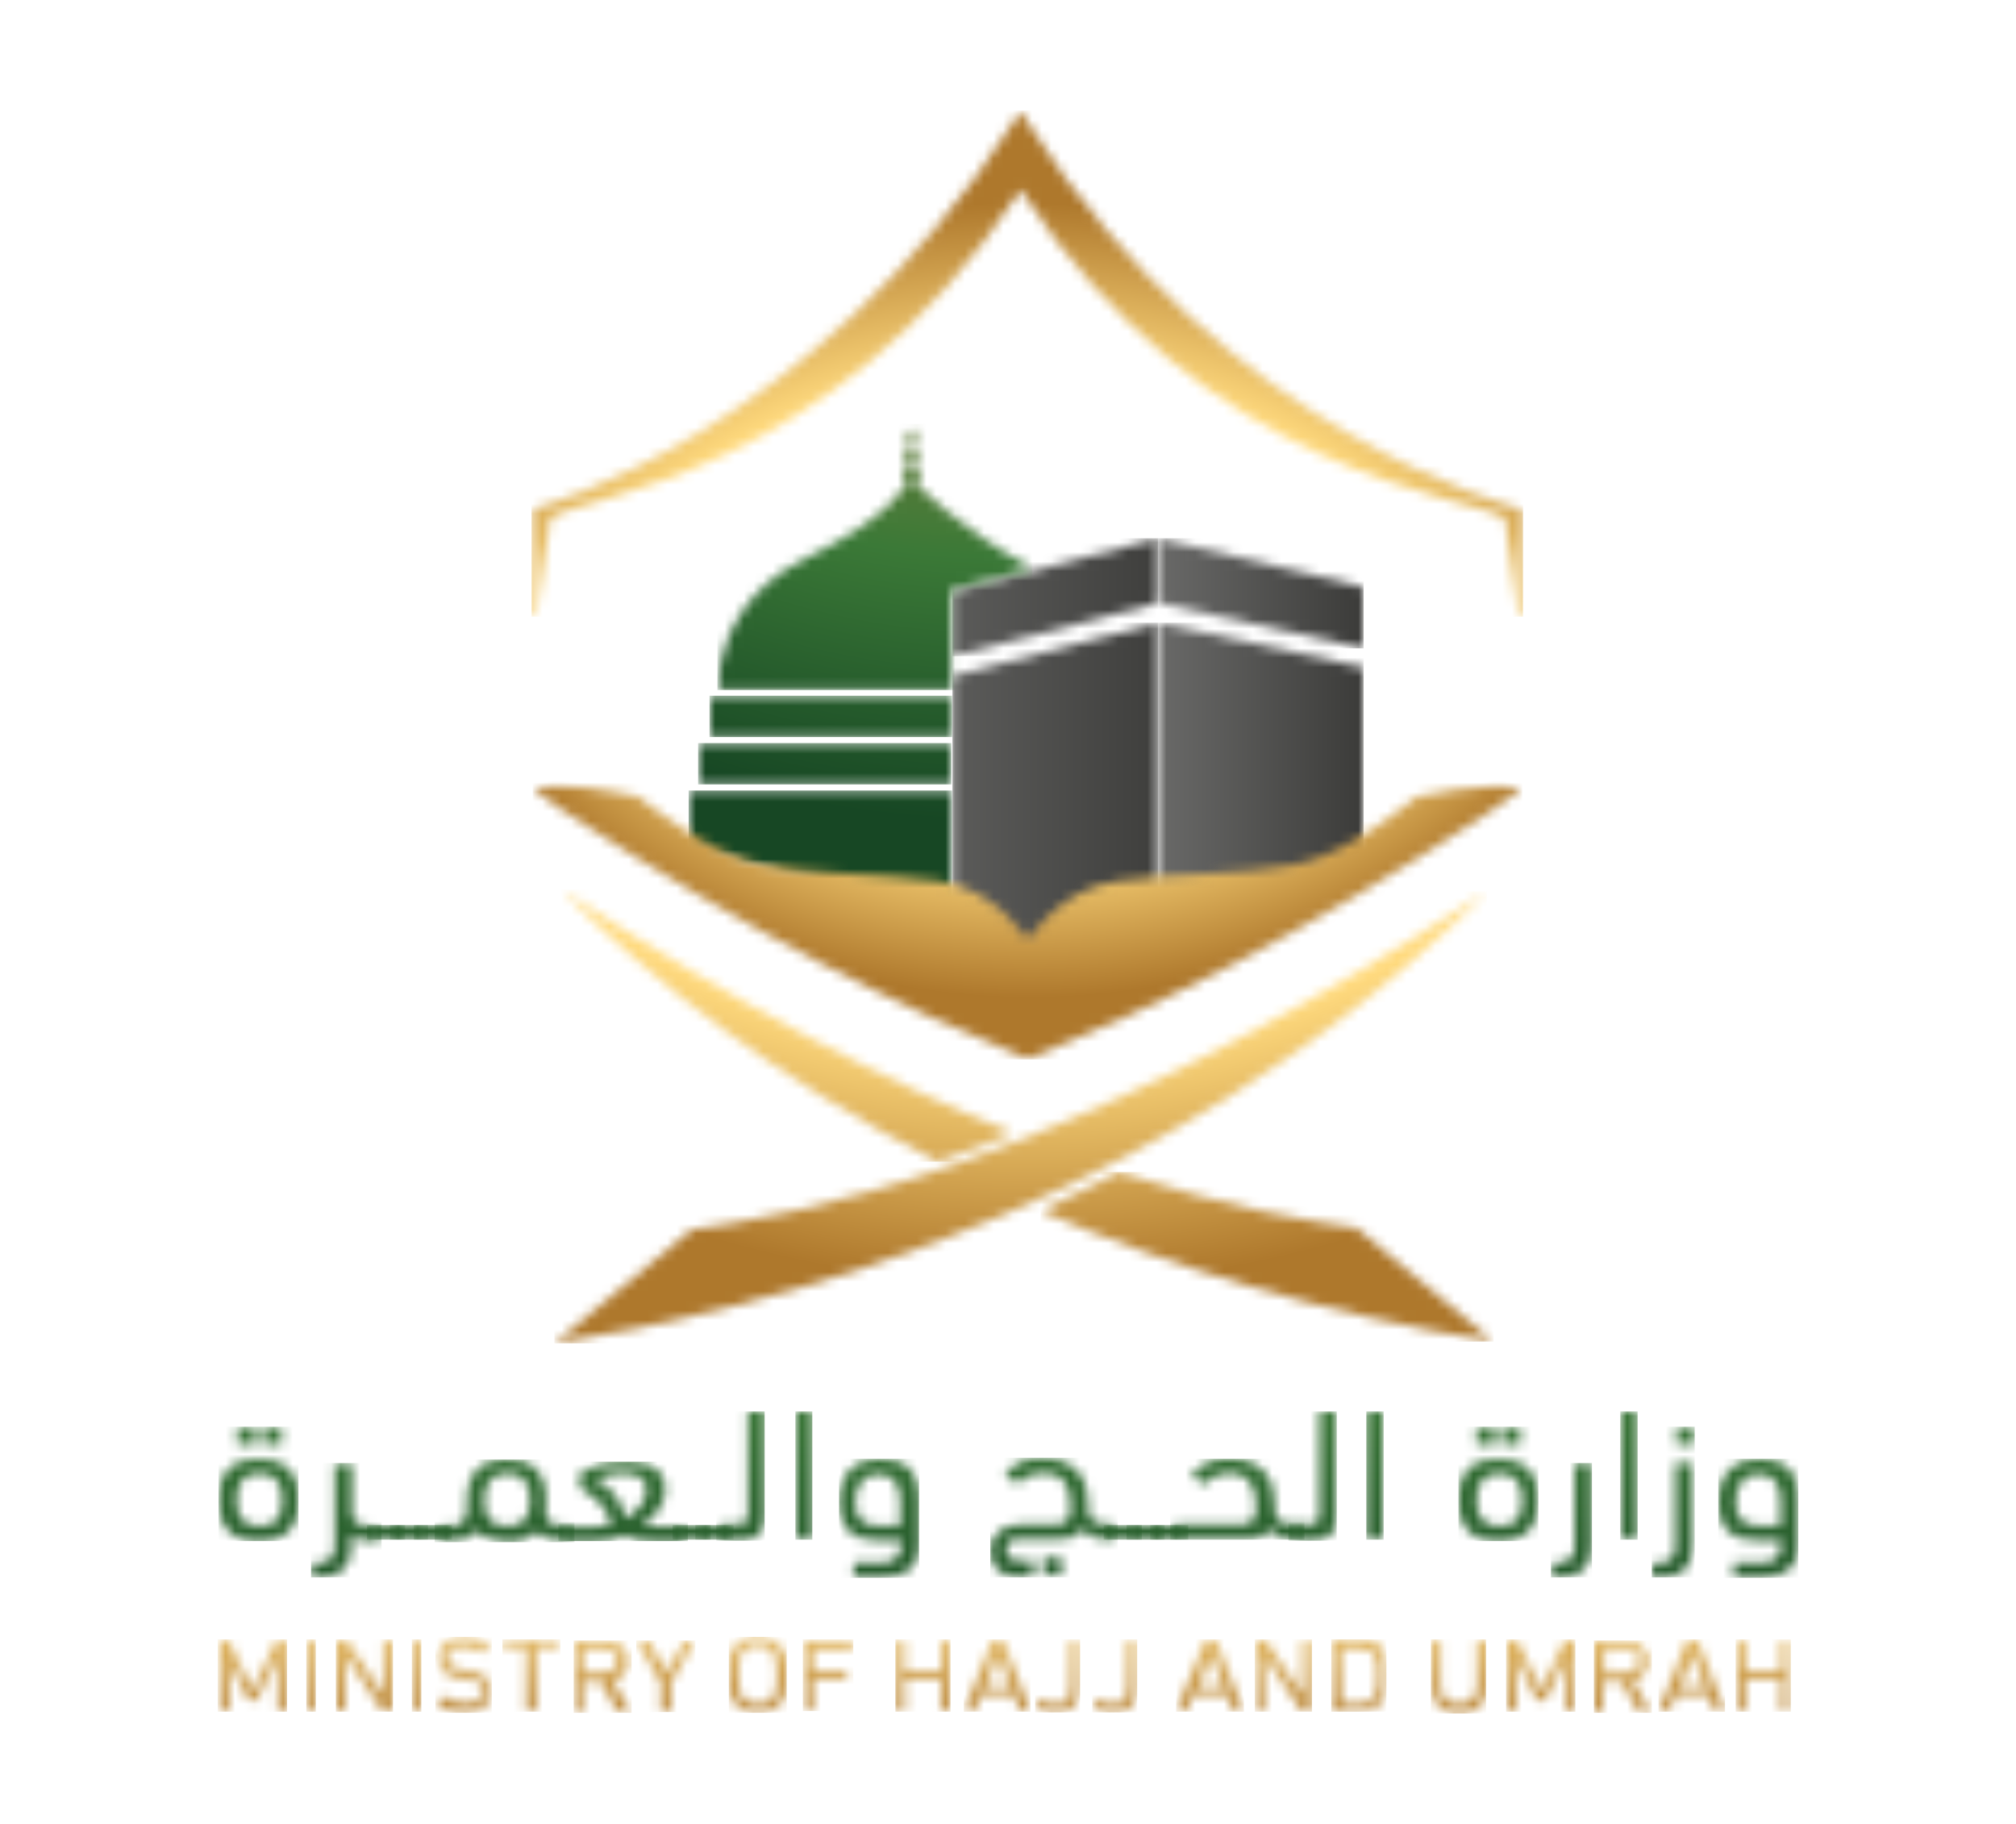 <svg width="210" height="190" viewBox="0 0 210 190" fill="none" xmlns="http://www.w3.org/2000/svg">
<mask id="mask0_2_546" style="mask-type:luminance" maskUnits="userSpaceOnUse" x="99" y="64" width="22" height="37">
<path d="M120.627 64.867L99.217 70.434V100.455L120.627 96.15V64.867Z" fill="white"/>
</mask>
<g mask="url(#mask0_2_546)">
<path d="M120.627 64.867H99.217V100.455H120.627V64.867Z" fill="url(#paint0_linear_2_546)"/>
</g>
<mask id="mask1_2_546" style="mask-type:luminance" maskUnits="userSpaceOnUse" x="99" y="56" width="22" height="13">
<path d="M120.627 56.072L99.217 61.639V68.356L120.627 62.789V56.072Z" fill="white"/>
</mask>
<g mask="url(#mask1_2_546)">
<path d="M120.627 56.072H99.217V68.356H120.627V56.072Z" fill="url(#paint1_linear_2_546)"/>
</g>
<mask id="mask2_2_546" style="mask-type:luminance" maskUnits="userSpaceOnUse" x="120" y="64" width="23" height="33">
<path d="M120.627 64.867V96.15L142.037 88.914V69.543L120.627 64.867Z" fill="white"/>
</mask>
<g mask="url(#mask2_2_546)">
<path d="M142.037 64.867H120.627V96.15H142.037V64.867Z" fill="url(#paint2_linear_2_546)"/>
</g>
<mask id="mask3_2_546" style="mask-type:luminance" maskUnits="userSpaceOnUse" x="120" y="56" width="23" height="12">
<path d="M120.627 56.072V62.789L142.037 67.539V61.193L120.627 56.072Z" fill="white"/>
</mask>
<g mask="url(#mask3_2_546)">
<path d="M142.037 56.072H120.627V67.539H142.037V56.072Z" fill="url(#paint3_linear_2_546)"/>
</g>
<mask id="mask4_2_546" style="mask-type:luminance" maskUnits="userSpaceOnUse" x="22" y="148" width="10" height="13">
<path d="M24.65 156.268C24.65 154.561 25.348 153.484 27.029 153.484C28.711 153.484 29.408 154.561 29.408 156.268C29.408 158.16 28.711 158.977 27.029 158.977C25.348 158.939 24.65 158.123 24.65 156.268ZM22.764 156.268C22.764 159.311 24.363 160.572 26.947 160.572C29.531 160.572 31.131 159.311 31.131 156.268C31.131 153.225 29.531 151.963 26.947 151.963C24.363 151.963 22.764 153.188 22.764 156.268ZM24.938 148.623C24.855 148.623 24.732 148.623 24.732 148.809V150.256C24.732 150.33 24.732 150.441 24.938 150.441H26.414C26.496 150.441 26.619 150.441 26.619 150.256V148.809C26.619 148.734 26.619 148.623 26.414 148.623H24.938ZM27.645 148.623C27.562 148.623 27.439 148.623 27.439 148.809V150.256C27.439 150.33 27.439 150.441 27.645 150.441H29.121C29.203 150.441 29.326 150.441 29.326 150.256V148.809C29.326 148.734 29.326 148.623 29.121 148.623H27.645Z" fill="white"/>
</mask>
<g mask="url(#mask4_2_546)">
<path d="M31.09 148.623H22.764V160.535H31.09V148.623Z" fill="url(#paint4_linear_2_546)"/>
</g>
<mask id="mask5_2_546" style="mask-type:luminance" maskUnits="userSpaceOnUse" x="32" y="152" width="8" height="13">
<path d="M35.068 152.408C34.986 152.408 34.863 152.408 34.863 152.594V161.129C34.863 162.279 34.289 162.836 33.1 162.836H32.607C32.525 162.836 32.402 162.836 32.402 163.021V164.172C32.402 164.246 32.402 164.357 32.607 164.357H33.018C35.397 164.357 36.586 163.281 36.586 161.129V159.867C37.078 160.312 37.693 160.498 38.35 160.498H38.842C39.539 160.498 39.744 160.424 39.744 159.682C39.744 159.125 39.457 158.977 38.842 158.977H38.637C37.365 158.977 36.668 158.531 36.668 157.641V152.631C36.668 152.557 36.668 152.445 36.463 152.445H35.068V152.408Z" fill="white"/>
</mask>
<g mask="url(#mask5_2_546)">
<path d="M39.744 152.408H32.402V164.32H39.744V152.408Z" fill="url(#paint5_linear_2_546)"/>
</g>
<mask id="mask6_2_546" style="mask-type:luminance" maskUnits="userSpaceOnUse" x="38" y="158" width="5" height="3">
<path d="M38.924 158.865C38.309 158.865 38.227 159.051 38.227 159.682C38.227 160.238 38.309 160.387 38.924 160.387H41.303C42 160.387 42.205 160.201 42.205 159.57C42.205 159.051 41.918 158.865 41.303 158.865H38.924Z" fill="white"/>
</mask>
<g mask="url(#mask6_2_546)">
<path d="M42.205 158.865H38.227V160.387H42.205V158.865Z" fill="url(#paint6_linear_2_546)"/>
</g>
<mask id="mask7_2_546" style="mask-type:luminance" maskUnits="userSpaceOnUse" x="40" y="158" width="5" height="3">
<path d="M41.303 158.865C40.688 158.865 40.605 159.051 40.605 159.682C40.605 160.238 40.688 160.387 41.303 160.387H43.682C44.379 160.387 44.584 160.201 44.584 159.57C44.584 159.051 44.297 158.865 43.682 158.865H41.303Z" fill="white"/>
</mask>
<g mask="url(#mask7_2_546)">
<path d="M44.584 158.865H40.605V160.387H44.584V158.865Z" fill="url(#paint7_linear_2_546)"/>
</g>
<mask id="mask8_2_546" style="mask-type:luminance" maskUnits="userSpaceOnUse" x="43" y="158" width="5" height="3">
<path d="M43.805 158.865C43.23 158.865 43.107 159.051 43.107 159.682C43.107 160.238 43.19 160.387 43.805 160.387H46.184C46.881 160.387 47.086 160.201 47.086 159.57C47.086 159.051 46.799 158.865 46.184 158.865H43.805Z" fill="white"/>
</mask>
<g mask="url(#mask8_2_546)">
<path d="M47.086 158.865H43.107V160.387H47.086V158.865Z" fill="url(#paint8_linear_2_546)"/>
</g>
<mask id="mask9_2_546" style="mask-type:luminance" maskUnits="userSpaceOnUse" x="45" y="152" width="15" height="9">
<path d="M50.449 156.268C50.449 154.561 51.147 153.559 52.828 153.484C54.51 153.484 55.207 154.561 55.207 156.268C55.207 158.16 54.51 158.977 52.828 158.977C51.105 158.939 50.449 158.123 50.449 156.268ZM48.645 156.342V157.158C48.645 158.494 47.947 158.939 47.25 158.939H46.143C45.445 158.939 45.24 159.014 45.24 159.645C45.24 160.201 45.527 160.461 46.143 160.461H47.127C47.906 160.461 49.014 160.387 49.588 159.459C50.285 160.164 51.393 160.535 52.869 160.609C54.141 160.609 55.248 160.238 55.945 159.533C56.56 160.35 57.627 160.424 58.406 160.424H58.898C59.596 160.424 59.801 160.35 59.801 159.607C59.801 159.051 59.514 158.902 58.898 158.902H58.201C57.504 158.902 56.807 158.531 56.807 157.195C56.889 156.936 56.889 156.564 56.889 156.305C56.889 153.262 55.412 152 52.705 152C50.244 152.037 48.645 153.299 48.645 156.342Z" fill="white"/>
</mask>
<g mask="url(#mask9_2_546)">
<path d="M59.842 152.037H45.281V160.646H59.842V152.037Z" fill="url(#paint9_linear_2_546)"/>
</g>
<mask id="mask10_2_546" style="mask-type:luminance" maskUnits="userSpaceOnUse" x="58" y="152" width="14" height="9">
<path d="M62.016 154.115C62.303 153.855 63.492 153.559 64.682 153.484C66.281 153.484 67.348 153.855 67.348 155.191C67.348 156.527 66.158 157.604 65.174 158.16C64.723 156.268 63.533 154.82 62.016 154.115ZM64.887 152.297C62.918 152.297 61.318 152.928 60.621 153.299C60.539 153.299 60.416 153.484 60.416 153.67V154.82C60.416 154.895 60.498 155.006 60.703 155.191C61.975 156.082 63.164 156.713 63.697 158.865C62.795 159.051 62.221 159.051 61.81 159.051H59.062C58.365 159.051 58.16 159.125 58.16 159.756C58.16 160.313 58.447 160.572 59.062 160.572H62.057C62.959 160.572 64.025 160.387 65.051 159.941C65.83 160.387 66.814 160.572 67.84 160.572H70.834C71.531 160.572 71.736 160.313 71.736 159.682C71.736 159.125 71.449 158.977 70.834 158.977H67.553C67.266 158.977 67.061 158.977 66.856 158.902C67.963 158.272 69.316 156.824 69.316 155.117C69.316 153.41 68.086 152.297 65.748 152.297C65.461 152.26 65.174 152.297 64.887 152.297Z" fill="white"/>
</mask>
<g mask="url(#mask10_2_546)">
<path d="M71.654 152.26H58.16V160.535H71.654V152.26Z" fill="url(#paint10_linear_2_546)"/>
</g>
<mask id="mask11_2_546" style="mask-type:luminance" maskUnits="userSpaceOnUse" x="70" y="158" width="5" height="3">
<path d="M70.752 158.865C70.178 158.865 70.055 159.051 70.055 159.682C70.055 160.238 70.137 160.387 70.752 160.387H73.131C73.828 160.387 74.033 160.201 74.033 159.57C74.033 159.051 73.746 158.865 73.131 158.865H70.752Z" fill="white"/>
</mask>
<g mask="url(#mask11_2_546)">
<path d="M74.033 158.865H70.055V160.387H74.033V158.865Z" fill="url(#paint11_linear_2_546)"/>
</g>
<mask id="mask12_2_546" style="mask-type:luminance" maskUnits="userSpaceOnUse" x="72" y="158" width="5" height="3">
<path d="M73.131 158.865C72.516 158.865 72.434 159.051 72.434 159.682C72.434 160.238 72.516 160.387 73.131 160.387H75.51C76.207 160.387 76.412 160.201 76.412 159.57C76.412 159.051 76.125 158.865 75.51 158.865H73.131Z" fill="white"/>
</mask>
<g mask="url(#mask12_2_546)">
<path d="M76.412 158.865H72.434V160.387H76.412V158.865Z" fill="url(#paint12_linear_2_546)"/>
</g>
<mask id="mask13_2_546" style="mask-type:luminance" maskUnits="userSpaceOnUse" x="74" y="146" width="6" height="15">
<path d="M78.094 147.027C78.012 147.027 77.889 147.027 77.889 147.213V157.789C77.889 158.494 77.602 158.791 76.904 158.791H75.51C74.812 158.791 74.607 159.051 74.607 159.682C74.607 160.238 74.894 160.387 75.51 160.387L77.109 160.461C78.996 160.461 79.693 159.645 79.693 157.938V147.176C79.693 147.102 79.693 146.99 79.488 146.99H78.094V147.027Z" fill="white"/>
</mask>
<g mask="url(#mask13_2_546)">
<path d="M79.652 147.027H74.607V160.498H79.652V147.027Z" fill="url(#paint13_linear_2_546)"/>
</g>
<mask id="mask14_2_546" style="mask-type:luminance" maskUnits="userSpaceOnUse" x="82" y="147" width="3" height="14">
<path d="M83.057 147.027C82.975 147.027 82.852 147.027 82.852 147.213V160.201C82.852 160.275 82.852 160.387 83.057 160.387H84.451C84.533 160.387 84.656 160.387 84.656 160.201V147.213C84.656 147.139 84.656 147.027 84.451 147.027H83.057Z" fill="white"/>
</mask>
<g mask="url(#mask14_2_546)">
<path d="M84.615 147.027H82.852V160.387H84.615V147.027Z" fill="url(#paint14_linear_2_546)"/>
</g>
<mask id="mask15_2_546" style="mask-type:luminance" maskUnits="userSpaceOnUse" x="87" y="151" width="9" height="14">
<path d="M89.086 156.416C89.086 154.635 90.07 153.559 91.465 153.559C93.064 153.559 93.762 154.635 93.762 156.342V158.939H91.588C89.865 158.939 89.086 158.309 89.086 156.416ZM87.404 156.416C87.404 159.459 89.004 160.461 91.588 160.461H93.885V160.906C93.885 162.428 92.9 162.799 91.793 162.799H89.127C89.045 162.799 88.922 162.799 88.922 162.984V164.135C88.922 164.209 88.922 164.32 89.127 164.32H91.998C94.295 164.32 95.772 163.244 95.772 160.832V156.268C95.772 153.225 94.295 151.963 91.588 151.963C89.291 151.963 87.404 153.373 87.404 156.416Z" fill="white"/>
</mask>
<g mask="url(#mask15_2_546)">
<path d="M95.731 151.963H87.404V164.357H95.731V151.963Z" fill="url(#paint15_linear_2_546)"/>
</g>
<mask id="mask16_2_546" style="mask-type:luminance" maskUnits="userSpaceOnUse" x="103" y="151" width="14" height="14">
<path d="M108.896 162.279C108.814 162.279 108.691 162.279 108.691 162.465V163.912C108.691 163.986 108.691 164.098 108.896 164.098H110.373C110.455 164.098 110.578 164.098 110.578 163.912V162.465C110.578 162.391 110.578 162.279 110.373 162.279H108.896ZM104.754 153.484C104.672 153.559 104.754 153.67 104.836 153.744L105.82 154.449C105.902 154.523 106.025 154.523 106.107 154.449C106.723 153.818 107.584 153.447 108.568 153.447C110.865 153.447 111.521 154.895 111.521 156.936C111.521 158.383 111.234 158.828 109.635 158.828H106.23C104.959 158.828 103.154 159.459 103.154 161.611C103.154 163.504 104.426 164.32 106.723 164.32V164.135H107.42C107.502 164.135 107.625 164.135 107.625 163.949V162.799C107.625 162.725 107.625 162.613 107.42 162.613H106.723C105.246 162.613 104.836 162.354 104.836 161.463C104.836 160.832 105.123 160.312 106.025 160.312H110.209C111.48 160.312 112.383 160.053 112.875 159.162C113.162 159.979 114.064 160.312 115.049 160.312H115.541C116.238 160.312 116.443 160.238 116.443 159.496C116.443 158.939 116.156 158.791 115.541 158.791H115.336C114.146 158.791 113.449 158.346 113.367 157.529C113.285 157.344 113.367 157.084 113.367 156.898C113.367 154.301 112.383 151.889 108.404 151.889C106.723 151.852 105.533 152.594 104.754 153.484Z" fill="white"/>
</mask>
<g mask="url(#mask16_2_546)">
<path d="M116.443 151.852H103.154V164.32H116.443V151.852Z" fill="url(#paint16_linear_2_546)"/>
</g>
<mask id="mask17_2_546" style="mask-type:luminance" maskUnits="userSpaceOnUse" x="114" y="158" width="5" height="3">
<path d="M115.664 158.865C115.049 158.865 114.967 159.051 114.967 159.682C114.967 160.238 115.049 160.387 115.664 160.387H118.043C118.74 160.387 118.945 160.201 118.945 159.57C118.945 159.051 118.658 158.865 118.043 158.865H115.664Z" fill="white"/>
</mask>
<g mask="url(#mask17_2_546)">
<path d="M118.945 158.865H114.967V160.387H118.945V158.865Z" fill="url(#paint17_linear_2_546)"/>
</g>
<mask id="mask18_2_546" style="mask-type:luminance" maskUnits="userSpaceOnUse" x="117" y="158" width="5" height="3">
<path d="M118.043 158.865C117.428 158.865 117.346 159.051 117.346 159.682C117.346 160.238 117.428 160.387 118.043 160.387H120.422C121.119 160.387 121.324 160.201 121.324 159.57C121.324 159.051 121.037 158.865 120.422 158.865H118.043Z" fill="white"/>
</mask>
<g mask="url(#mask18_2_546)">
<path d="M121.324 158.865H117.346V160.387H121.324V158.865Z" fill="url(#paint18_linear_2_546)"/>
</g>
<mask id="mask19_2_546" style="mask-type:luminance" maskUnits="userSpaceOnUse" x="119" y="158" width="5" height="3">
<path d="M120.504 158.865C119.889 158.865 119.807 159.051 119.807 159.682C119.807 160.238 119.889 160.387 120.504 160.387H122.883C123.58 160.387 123.785 160.201 123.785 159.57C123.785 159.051 123.498 158.865 122.883 158.865H120.504Z" fill="white"/>
</mask>
<g mask="url(#mask19_2_546)">
<path d="M123.785 158.865H119.807V160.387H123.785V158.865Z" fill="url(#paint19_linear_2_546)"/>
</g>
<mask id="mask20_2_546" style="mask-type:luminance" maskUnits="userSpaceOnUse" x="121" y="151" width="15" height="10">
<path d="M124.195 153.559C124.113 153.633 124.195 153.744 124.277 153.818L125.262 154.523C125.344 154.598 125.467 154.598 125.549 154.523C126.164 153.893 126.943 153.521 127.846 153.447C130.143 153.447 130.84 154.895 130.84 156.936C130.84 158.383 130.553 158.828 128.953 158.828H122.801C122.104 158.828 121.898 158.902 121.898 159.533C121.898 160.053 122.186 160.35 122.801 160.35H129.65C130.922 160.35 131.824 160.09 132.316 159.199C132.604 160.016 133.506 160.35 134.49 160.35H134.982C135.68 160.35 135.885 160.275 135.885 159.533C135.885 159.014 135.598 158.828 134.982 158.828H134.777C133.588 158.828 132.891 158.383 132.809 157.566C132.727 157.381 132.809 157.121 132.809 156.936C132.809 154.338 131.824 151.926 127.846 151.926C126.164 151.963 124.975 152.668 124.195 153.559Z" fill="white"/>
</mask>
<g mask="url(#mask20_2_546)">
<path d="M135.885 151.963H121.898V160.387H135.885V151.963Z" fill="url(#paint20_linear_2_546)"/>
</g>
<mask id="mask21_2_546" style="mask-type:luminance" maskUnits="userSpaceOnUse" x="134" y="146" width="6" height="15">
<path d="M137.648 147.027C137.566 147.027 137.443 147.027 137.443 147.213V157.789C137.443 158.494 137.156 158.791 136.459 158.791H135.064C134.367 158.791 134.162 159.051 134.162 159.682C134.162 160.238 134.449 160.387 135.064 160.387L136.664 160.461C138.551 160.461 139.248 159.645 139.248 157.938V147.176C139.248 147.102 139.248 146.99 139.043 146.99H137.648V147.027Z" fill="white"/>
</mask>
<g mask="url(#mask21_2_546)">
<path d="M139.248 147.027H134.203V160.498H139.248V147.027Z" fill="url(#paint21_linear_2_546)"/>
</g>
<mask id="mask22_2_546" style="mask-type:luminance" maskUnits="userSpaceOnUse" x="142" y="147" width="3" height="14">
<path d="M142.529 147.027C142.447 147.027 142.324 147.027 142.324 147.213V160.201C142.324 160.275 142.324 160.387 142.529 160.387H143.924C144.006 160.387 144.129 160.387 144.129 160.201V147.213C144.129 147.139 144.129 147.027 143.924 147.027H142.529Z" fill="white"/>
</mask>
<g mask="url(#mask22_2_546)">
<path d="M144.129 147.027H142.324V160.387H144.129V147.027Z" fill="url(#paint22_linear_2_546)"/>
</g>
<mask id="mask23_2_546" style="mask-type:luminance" maskUnits="userSpaceOnUse" x="151" y="148" width="10" height="13">
<path d="M153.809 156.268C153.809 154.561 154.506 153.559 156.187 153.484C157.869 153.484 158.566 154.561 158.566 156.268C158.566 158.16 157.869 158.977 156.187 158.977C154.506 158.939 153.809 158.123 153.809 156.268ZM151.922 156.268C151.922 159.311 153.521 160.572 156.064 160.572C158.648 160.572 160.248 159.311 160.248 156.268C160.248 153.225 158.648 151.963 156.064 151.963C153.521 151.963 151.922 153.188 151.922 156.268ZM154.014 148.623C153.932 148.623 153.809 148.623 153.809 148.809V150.256C153.809 150.33 153.809 150.441 154.014 150.441H155.49C155.572 150.441 155.695 150.441 155.695 150.256V148.809C155.695 148.734 155.695 148.623 155.49 148.623H154.014ZM156.68 148.623C156.598 148.623 156.475 148.623 156.475 148.809V150.256C156.475 150.33 156.475 150.441 156.68 150.441H158.156C158.238 150.441 158.361 150.441 158.361 150.256V148.809C158.361 148.734 158.361 148.623 158.156 148.623H156.68Z" fill="white"/>
</mask>
<g mask="url(#mask23_2_546)">
<path d="M160.248 148.623H151.922V160.535H160.248V148.623Z" fill="url(#paint23_linear_2_546)"/>
</g>
<mask id="mask24_2_546" style="mask-type:luminance" maskUnits="userSpaceOnUse" x="161" y="152" width="5" height="13">
<path d="M164.227 152.408C164.145 152.408 164.021 152.408 164.021 152.594V161.129C164.021 162.279 163.406 162.836 162.217 162.836H161.725C161.643 162.836 161.52 162.836 161.52 163.021V164.172C161.52 164.246 161.52 164.357 161.725 164.357H162.217C164.596 164.357 165.785 163.281 165.785 161.129V152.594C165.785 152.52 165.785 152.408 165.58 152.408H164.227V152.408Z" fill="white"/>
</mask>
<g mask="url(#mask24_2_546)">
<path d="M165.826 152.408H161.561V164.32H165.826V152.408Z" fill="url(#paint24_linear_2_546)"/>
</g>
<mask id="mask25_2_546" style="mask-type:luminance" maskUnits="userSpaceOnUse" x="168" y="147" width="3" height="14">
<path d="M168.984 147.027C168.902 147.027 168.779 147.027 168.779 147.213V160.201C168.779 160.275 168.779 160.387 168.984 160.387H170.379C170.461 160.387 170.584 160.387 170.584 160.201V147.213C170.584 147.139 170.584 147.027 170.379 147.027H168.984Z" fill="white"/>
</mask>
<g mask="url(#mask25_2_546)">
<path d="M170.584 147.027H168.779V160.387H170.584V147.027Z" fill="url(#paint25_linear_2_546)"/>
</g>
<mask id="mask26_2_546" style="mask-type:luminance" maskUnits="userSpaceOnUse" x="172" y="148" width="5" height="17">
<path d="M174.727 152.408C174.645 152.408 174.521 152.408 174.521 152.594V161.129C174.521 162.279 173.906 162.836 172.758 162.836H172.266C172.184 162.836 172.061 162.836 172.061 163.021V164.172C172.061 164.246 172.061 164.357 172.266 164.357H172.758C175.137 164.357 176.326 163.281 176.326 161.129V152.594C176.326 152.52 176.326 152.408 176.121 152.408H174.727V152.408ZM174.85 148.623C174.768 148.623 174.645 148.623 174.645 148.809V150.256C174.645 150.33 174.645 150.441 174.85 150.441H176.326C176.408 150.441 176.531 150.441 176.531 150.256V148.809C176.531 148.734 176.531 148.623 176.326 148.623H174.85Z" fill="white"/>
</mask>
<g mask="url(#mask26_2_546)">
<path d="M176.531 148.623H172.061V164.32H176.531V148.623Z" fill="url(#paint26_linear_2_546)"/>
</g>
<mask id="mask27_2_546" style="mask-type:luminance" maskUnits="userSpaceOnUse" x="178" y="151" width="10" height="14">
<path d="M180.797 156.416C180.797 154.635 181.781 153.559 183.176 153.559C184.775 153.559 185.473 154.635 185.473 156.342V158.939H183.299C181.576 158.939 180.797 158.309 180.797 156.416ZM178.992 156.416C178.992 159.459 180.592 160.461 183.176 160.461H185.555V160.906C185.555 162.428 184.57 162.799 183.463 162.799H180.797C180.715 162.799 180.592 162.799 180.592 162.984V164.135C180.592 164.209 180.592 164.32 180.797 164.32H183.586C185.883 164.32 187.359 163.244 187.359 160.832V156.268C187.359 153.225 185.883 151.963 183.217 151.963C180.879 151.963 178.992 153.373 178.992 156.416Z" fill="white"/>
</mask>
<g mask="url(#mask27_2_546)">
<path d="M187.318 151.963H178.992V164.357H187.318V151.963Z" fill="url(#paint27_linear_2_546)"/>
</g>
<mask id="mask28_2_546" style="mask-type:luminance" maskUnits="userSpaceOnUse" x="22" y="170" width="8" height="9">
<path d="M29.039 170.777C28.957 170.777 28.957 170.777 28.834 170.852L26.373 175.973H26.25L23.789 170.852C23.789 170.852 23.707 170.777 23.584 170.777H22.805C22.805 170.777 22.723 170.777 22.723 170.852H22.928V178.199C22.928 178.199 22.928 178.273 23.01 178.273H23.789C23.789 178.273 23.871 178.273 23.871 178.199V173.115L25.84 177.049C25.84 177.049 25.922 177.123 26.045 177.123H26.537C26.619 177.123 26.619 177.123 26.742 177.049L28.834 172.93H28.916V178.236C28.916 178.236 28.916 178.311 28.998 178.311H29.777C29.777 178.311 29.859 178.311 29.859 178.236V170.889C29.859 170.889 29.859 170.814 29.777 170.814H29.039V170.777Z" fill="white"/>
</mask>
<g mask="url(#mask28_2_546)">
<path d="M29.9 170.777H22.682V178.311H29.9V170.777Z" fill="url(#paint28_linear_2_546)"/>
</g>
<mask id="mask29_2_546" style="mask-type:luminance" maskUnits="userSpaceOnUse" x="31" y="170" width="2" height="9">
<path d="M31.992 170.777C31.992 170.777 31.91 170.777 31.91 170.852V178.199C31.91 178.199 31.91 178.273 31.992 178.273H32.772C32.772 178.273 32.853 178.273 32.853 178.199V170.852C32.853 170.852 32.853 170.777 32.772 170.777H31.992Z" fill="white"/>
</mask>
<g mask="url(#mask29_2_546)">
<path d="M32.895 170.777H31.91V178.311H32.895V170.777Z" fill="url(#paint29_linear_2_546)"/>
</g>
<mask id="mask30_2_546" style="mask-type:luminance" maskUnits="userSpaceOnUse" x="35" y="170" width="6" height="9">
<path d="M40.031 170.777C40.031 170.777 39.949 170.777 39.949 170.852V176.492H39.867L36.094 170.852C36.094 170.852 36.012 170.777 35.889 170.777H35.109C35.109 170.777 35.027 170.777 35.027 170.852V178.199C35.027 178.199 35.027 178.273 35.109 178.273H35.889C35.889 178.273 35.971 178.273 35.971 178.199V172.559H36.053L39.826 178.199C39.826 178.199 39.908 178.273 40.031 178.273H40.81C40.81 178.273 40.893 178.273 40.893 178.199V170.852C40.893 170.852 40.893 170.777 40.81 170.777H40.031Z" fill="white"/>
</mask>
<g mask="url(#mask30_2_546)">
<path d="M40.934 170.777H34.986V178.311H40.934V170.777Z" fill="url(#paint30_linear_2_546)"/>
</g>
<mask id="mask31_2_546" style="mask-type:luminance" maskUnits="userSpaceOnUse" x="42" y="170" width="2" height="9">
<path d="M42.984 170.777C42.984 170.777 42.902 170.777 42.902 170.852V178.199C42.902 178.199 42.902 178.273 42.984 178.273H43.764C43.764 178.273 43.846 178.273 43.846 178.199V170.852C43.846 170.852 43.846 170.777 43.764 170.777H42.984Z" fill="white"/>
</mask>
<g mask="url(#mask31_2_546)">
<path d="M43.887 170.777H42.902V178.311H43.887V170.777Z" fill="url(#paint31_linear_2_546)"/>
</g>
<mask id="mask32_2_546" style="mask-type:luminance" maskUnits="userSpaceOnUse" x="45" y="170" width="7" height="9">
<path d="M45.691 172.744C45.691 174.006 46.594 174.711 48.152 174.896H48.645C50.039 175.156 50.449 175.527 50.449 176.158C50.449 176.863 49.752 177.42 48.562 177.42C47.578 177.42 46.676 177.049 46.184 176.715C46.102 176.641 46.102 176.641 45.978 176.715L45.486 177.346C45.404 177.42 45.404 177.42 45.486 177.531C46.184 178.051 47.373 178.422 48.152 178.422C50.244 178.422 51.228 177.42 51.228 176.195C51.228 174.934 50.326 174.228 48.768 174.043L48.357 173.969C47.086 173.783 46.553 173.412 46.553 172.818C46.553 172.002 47.168 171.557 48.152 171.557C48.932 171.557 49.547 171.742 50.244 172.113C50.326 172.187 50.326 172.187 50.449 172.113L50.859 171.482C50.941 171.408 50.941 171.408 50.859 171.297C50.244 170.852 49.383 170.592 48.398 170.592C46.758 170.518 45.691 171.408 45.691 172.744Z" fill="white"/>
</mask>
<g mask="url(#mask32_2_546)">
<path d="M51.228 170.518H45.363V178.422H51.228V170.518Z" fill="url(#paint32_linear_2_546)"/>
</g>
<mask id="mask33_2_546" style="mask-type:luminance" maskUnits="userSpaceOnUse" x="52" y="170" width="7" height="9">
<path d="M52.418 170.777C52.418 170.777 52.336 170.777 52.336 170.852V171.557C52.336 171.557 52.336 171.631 52.418 171.631H54.715C54.797 171.631 54.797 171.631 54.797 171.705V178.162C54.797 178.162 54.797 178.236 54.879 178.236H55.781C55.781 178.236 55.863 178.236 55.863 178.162V171.705C55.863 171.631 55.863 171.631 55.945 171.631H58.242C58.242 171.631 58.324 171.631 58.324 171.557V170.852C58.324 170.852 58.324 170.777 58.242 170.777H52.418Z" fill="white"/>
</mask>
<g mask="url(#mask33_2_546)">
<path d="M58.365 170.777H52.336V178.311H58.365V170.777Z" fill="url(#paint33_linear_2_546)"/>
</g>
<mask id="mask34_2_546" style="mask-type:luminance" maskUnits="userSpaceOnUse" x="59" y="170" width="7" height="9">
<path d="M60.744 174.191V171.779C60.744 171.705 60.744 171.705 60.826 171.705H62.713C63.82 171.705 64.312 172.15 64.312 172.967C64.312 173.783 63.697 174.229 62.713 174.229L60.826 174.303C60.744 174.266 60.744 174.266 60.744 174.191ZM59.842 170.889C59.842 170.889 59.76 170.889 59.76 170.963V178.311C59.76 178.311 59.76 178.385 59.842 178.385H60.621C60.621 178.385 60.703 178.385 60.703 178.311V175.268C60.703 175.193 60.703 175.193 60.785 175.193H62.59L64.272 178.236C64.353 178.236 64.353 178.311 64.477 178.311L65.584 178.385C65.789 178.385 65.789 178.385 65.666 178.311L63.861 175.082C64.846 174.711 65.461 174.006 65.461 173.004C65.461 171.742 64.353 170.852 62.795 170.852H59.842V170.889Z" fill="white"/>
</mask>
<g mask="url(#mask34_2_546)">
<path d="M65.789 170.889H59.76V178.422H65.789V170.889Z" fill="url(#paint34_linear_2_546)"/>
</g>
<mask id="mask35_2_546" style="mask-type:luminance" maskUnits="userSpaceOnUse" x="66" y="170" width="7" height="9">
<path d="M71.531 170.889C71.449 170.889 71.449 170.889 71.326 170.963L69.439 174.191L67.553 170.963C67.471 170.963 67.471 170.889 67.348 170.889H66.445C66.363 170.889 66.24 170.889 66.363 170.963L68.824 175.268V178.236C68.824 178.236 68.824 178.311 68.906 178.311H69.809C69.809 178.311 69.891 178.311 69.891 178.236V175.268L72.352 170.963C72.352 170.963 72.352 170.889 72.269 170.889H71.531Z" fill="white"/>
</mask>
<g mask="url(#mask35_2_546)">
<path d="M72.434 170.889H66.281V178.348H72.434V170.889Z" fill="url(#paint35_linear_2_546)"/>
</g>
<mask id="mask36_2_546" style="mask-type:luminance" maskUnits="userSpaceOnUse" x="75" y="170" width="7" height="9">
<path d="M77.109 176.344C77.027 176.084 76.904 175.527 76.904 174.451C76.904 173.301 76.986 172.855 77.109 172.559C77.397 171.742 77.889 171.408 78.914 171.408C79.898 171.408 80.514 171.854 80.719 172.559C80.801 172.818 80.924 173.375 80.924 174.451C80.924 175.602 80.842 176.084 80.719 176.344C80.514 177.16 79.939 177.494 78.914 177.494C77.889 177.494 77.314 177.049 77.109 176.344ZM76.125 172.299C76.043 172.744 75.92 173.189 75.92 174.451C75.92 175.713 75.92 176.158 76.125 176.604C76.535 177.865 77.519 178.385 78.914 178.385C80.391 178.385 81.375 177.754 81.785 176.604C81.867 176.158 81.99 175.713 81.99 174.451C81.99 173.189 81.99 172.744 81.785 172.299C81.293 171.148 80.309 170.518 78.914 170.518C77.478 170.518 76.494 171.148 76.125 172.299Z" fill="white"/>
</mask>
<g mask="url(#mask36_2_546)">
<path d="M81.949 170.518H75.92V178.422H81.949V170.518Z" fill="url(#paint36_linear_2_546)"/>
</g>
<mask id="mask37_2_546" style="mask-type:luminance" maskUnits="userSpaceOnUse" x="83" y="170" width="6" height="9">
<path d="M83.754 170.777C83.754 170.777 83.672 170.777 83.672 170.852L83.754 178.125C83.754 178.125 83.754 178.199 83.836 178.199H84.615C84.615 178.199 84.697 178.199 84.697 178.125V175.082C84.697 175.008 84.697 175.008 84.779 175.008H88.143C88.143 175.008 88.225 175.008 88.225 174.934V174.229C88.225 174.229 88.225 174.154 88.143 174.154H84.779C84.697 174.154 84.697 174.154 84.697 174.08V171.854C84.697 171.779 84.697 171.779 84.779 171.779H88.758C88.758 171.779 88.84 171.779 88.84 171.705V171C88.84 171 88.84 170.926 88.758 170.926H83.754V170.777Z" fill="white"/>
</mask>
<g mask="url(#mask37_2_546)">
<path d="M88.881 170.777H83.631V178.236H88.881V170.777Z" fill="url(#paint37_linear_2_546)"/>
</g>
<mask id="mask38_2_546" style="mask-type:luminance" maskUnits="userSpaceOnUse" x="93" y="170" width="6" height="9">
<path d="M98.109 170.777C98.109 170.777 98.027 170.777 98.027 170.852V173.895C98.027 173.969 98.027 173.969 97.945 173.969H94.336C94.254 173.969 94.254 173.969 94.254 173.895V170.852C94.254 170.852 94.254 170.777 94.172 170.777H93.393C93.393 170.777 93.311 170.777 93.311 170.852V178.199C93.311 178.199 93.311 178.273 93.393 178.273H94.172C94.172 178.273 94.254 178.273 94.254 178.199V174.971C94.254 174.896 94.254 174.896 94.336 174.896H97.904C97.986 174.896 97.986 174.896 97.986 174.971V178.199C97.986 178.199 97.986 178.273 98.068 178.273H98.848C98.848 178.273 98.93 178.273 98.93 178.199V170.852C98.93 170.852 98.93 170.777 98.848 170.777H98.109Z" fill="white"/>
</mask>
<g mask="url(#mask38_2_546)">
<path d="M99.012 170.777H93.269V178.311H99.012V170.777Z" fill="url(#paint38_linear_2_546)"/>
</g>
<mask id="mask39_2_546" style="mask-type:luminance" maskUnits="userSpaceOnUse" x="100" y="170" width="8" height="9">
<path d="M103.975 172.299L105.246 175.713H102.662L103.975 172.299ZM103.482 170.777C103.482 170.777 103.4 170.777 103.4 170.852L100.447 178.199C100.447 178.199 100.447 178.273 100.529 178.273H101.309C101.391 178.273 101.391 178.273 101.514 178.199L102.211 176.566H105.574L106.271 178.199C106.354 178.199 106.354 178.273 106.477 178.273H107.256C107.338 178.273 107.338 178.273 107.338 178.199L104.467 170.852C104.385 170.852 104.385 170.777 104.262 170.777H103.482Z" fill="white"/>
</mask>
<g mask="url(#mask39_2_546)">
<path d="M107.338 170.777H100.406V178.311H107.338V170.777Z" fill="url(#paint39_linear_2_546)"/>
</g>
<mask id="mask40_2_546" style="mask-type:luminance" maskUnits="userSpaceOnUse" x="107" y="170" width="6" height="9">
<path d="M111.604 170.777C111.604 170.777 111.521 170.777 111.521 170.852V175.898C111.521 177.049 110.947 177.531 109.922 177.531C109.43 177.531 108.938 177.271 108.732 177.086C108.65 177.012 108.65 177.012 108.527 177.086L107.912 177.531C107.912 177.605 107.912 177.605 107.83 177.717C108.24 178.088 109.02 178.422 109.799 178.422C111.48 178.422 112.465 177.605 112.465 175.898V170.889C112.465 170.889 112.465 170.814 112.383 170.814H111.604V170.777Z" fill="white"/>
</mask>
<g mask="url(#mask40_2_546)">
<path d="M112.506 170.777H107.83V178.385H112.506V170.777Z" fill="url(#paint40_linear_2_546)"/>
</g>
<mask id="mask41_2_546" style="mask-type:luminance" maskUnits="userSpaceOnUse" x="113" y="170" width="6" height="9">
<path d="M117.551 170.777C117.551 170.777 117.469 170.777 117.469 170.852V175.898C117.469 177.049 116.854 177.531 115.869 177.531C115.377 177.531 114.885 177.271 114.68 177.086C114.598 177.012 114.598 177.012 114.475 177.086L113.9 177.531C113.9 177.605 113.9 177.605 113.818 177.717C114.229 178.088 115.008 178.422 115.787 178.422C117.469 178.422 118.453 177.605 118.453 175.898V170.889C118.453 170.889 118.453 170.814 118.371 170.814H117.551V170.777Z" fill="white"/>
</mask>
<g mask="url(#mask41_2_546)">
<path d="M118.453 170.777H113.777V178.385H118.453V170.777Z" fill="url(#paint41_linear_2_546)"/>
</g>
<mask id="mask42_2_546" style="mask-type:luminance" maskUnits="userSpaceOnUse" x="122" y="170" width="8" height="9">
<path d="M126.164 172.299L127.436 175.713H124.852L126.164 172.299ZM125.672 170.777C125.672 170.777 125.59 170.777 125.59 170.852L122.514 178.199C122.514 178.199 122.514 178.273 122.596 178.273H123.375C123.457 178.273 123.457 178.273 123.58 178.199L124.277 176.566H127.764L128.461 178.199C128.543 178.199 128.543 178.273 128.666 178.273H129.445C129.527 178.273 129.527 178.273 129.527 178.199L126.656 170.852C126.574 170.852 126.574 170.777 126.451 170.777H125.672Z" fill="white"/>
</mask>
<g mask="url(#mask42_2_546)">
<path d="M129.568 170.777H122.514V178.311H129.568V170.777Z" fill="url(#paint42_linear_2_546)"/>
</g>
<mask id="mask43_2_546" style="mask-type:luminance" maskUnits="userSpaceOnUse" x="130" y="170" width="7" height="9">
<path d="M135.762 170.777C135.762 170.777 135.68 170.777 135.68 170.852V176.492H135.598L131.824 170.852C131.824 170.852 131.742 170.777 131.619 170.777H130.84C130.84 170.777 130.758 170.777 130.758 170.852V178.199C130.758 178.199 130.758 178.273 130.84 178.273H131.619C131.619 178.273 131.701 178.273 131.701 178.199V172.559H131.783L135.557 178.199C135.557 178.199 135.639 178.273 135.762 178.273H136.541C136.541 178.273 136.623 178.273 136.623 178.199V170.852C136.623 170.852 136.623 170.777 136.541 170.777H135.762Z" fill="white"/>
</mask>
<g mask="url(#mask43_2_546)">
<path d="M136.664 170.777H130.717V178.311H136.664V170.777Z" fill="url(#paint43_linear_2_546)"/>
</g>
<mask id="mask44_2_546" style="mask-type:luminance" maskUnits="userSpaceOnUse" x="138" y="170" width="7" height="9">
<path d="M139.74 171.779C139.74 171.705 139.74 171.705 139.822 171.705H141.422C142.406 171.705 143.021 171.965 143.309 172.707C143.391 172.967 143.514 173.412 143.514 174.6C143.514 175.861 143.432 176.232 143.309 176.492C143.021 177.197 142.406 177.494 141.422 177.494L139.822 177.42C139.822 177.494 139.822 177.494 139.822 177.42H139.74V171.779ZM138.756 170.777C138.756 170.777 138.674 170.777 138.674 170.852V178.199C138.674 178.199 138.674 178.273 138.756 178.273H141.545C142.939 178.273 143.842 177.717 144.211 176.641C144.293 176.195 144.416 175.824 144.416 174.488C144.416 173.152 144.334 172.781 144.211 172.336C143.924 171.26 142.939 170.703 141.545 170.703H138.756V170.777Z" fill="white"/>
</mask>
<g mask="url(#mask44_2_546)">
<path d="M144.416 170.777H138.674V178.311H144.416V170.777Z" fill="url(#paint44_linear_2_546)"/>
</g>
<mask id="mask45_2_546" style="mask-type:luminance" maskUnits="userSpaceOnUse" x="149" y="170" width="6" height="9">
<path d="M153.932 170.777C153.932 170.777 153.85 170.777 153.85 170.852V175.602C153.85 176.863 153.152 177.494 151.963 177.494C150.773 177.494 150.076 176.863 150.076 175.602V170.852C150.076 170.852 150.076 170.777 149.994 170.777H149.215C149.215 170.777 149.133 170.777 149.133 170.852V175.713C149.133 177.42 150.117 178.422 151.922 178.496C153.809 178.496 154.916 177.494 154.916 175.713V170.852C154.916 170.852 154.916 170.777 154.834 170.777H153.932Z" fill="white"/>
</mask>
<g mask="url(#mask45_2_546)">
<path d="M154.793 170.777H149.051V178.496H154.793V170.777Z" fill="url(#paint45_linear_2_546)"/>
</g>
<mask id="mask46_2_546" style="mask-type:luminance" maskUnits="userSpaceOnUse" x="156" y="170" width="9" height="9">
<path d="M163.242 170.777C163.16 170.777 163.16 170.777 163.037 170.852L160.576 175.973H160.494L158.033 170.852C158.033 170.852 157.951 170.777 157.828 170.777H157.049C157.049 170.777 156.967 170.777 156.967 170.852V178.199C156.967 178.199 156.967 178.273 157.049 178.273H157.828C157.828 178.273 157.91 178.273 157.91 178.199V172.93H157.992L160.084 177.049C160.084 177.049 160.166 177.123 160.289 177.123H160.781C160.863 177.123 160.863 177.123 160.986 177.049L163.078 172.93H163.16V178.236C163.16 178.236 163.16 178.311 163.242 178.311H164.021C164.021 178.311 164.104 178.311 164.104 178.236V170.889C164.104 170.889 164.104 170.814 164.021 170.814H163.242V170.777Z" fill="white"/>
</mask>
<g mask="url(#mask46_2_546)">
<path d="M164.104 170.777H156.885V178.311H164.104V170.777Z" fill="url(#paint46_linear_2_546)"/>
</g>
<mask id="mask47_2_546" style="mask-type:luminance" maskUnits="userSpaceOnUse" x="166" y="170" width="6" height="9">
<path d="M167.098 174.191V171.779C167.098 171.705 167.098 171.705 167.18 171.705H169.148C170.256 171.705 170.748 172.15 170.748 172.967C170.748 173.783 170.133 174.229 169.148 174.229L167.18 174.303C167.098 174.266 167.098 174.266 167.098 174.191ZM166.113 170.889C166.113 170.889 166.031 170.889 166.031 170.963V178.311C166.031 178.311 166.031 178.385 166.113 178.385H166.893C166.893 178.385 166.975 178.385 166.975 178.311V175.268C166.975 175.193 166.975 175.193 167.057 175.193H168.943L170.625 178.236C170.707 178.236 170.707 178.311 170.83 178.311L171.814 178.385C172.02 178.385 172.02 178.385 171.896 178.311L170.092 175.082C171.076 174.711 171.691 174.006 171.691 173.004C171.691 171.742 170.584 170.852 169.025 170.852H166.113V170.889Z" fill="white"/>
</mask>
<g mask="url(#mask47_2_546)">
<path d="M172.061 170.889H166.031V178.422H172.061V170.889Z" fill="url(#paint47_linear_2_546)"/>
</g>
<mask id="mask48_2_546" style="mask-type:luminance" maskUnits="userSpaceOnUse" x="172" y="170" width="8" height="9">
<path d="M176.326 172.299L177.598 175.713H175.014L176.326 172.299ZM175.834 170.777C175.834 170.777 175.752 170.777 175.752 170.852L172.799 178.199C172.799 178.199 172.799 178.273 172.881 178.273H173.66C173.742 178.273 173.742 178.273 173.865 178.199L174.563 176.566H177.926L178.623 178.199C178.705 178.199 178.705 178.273 178.828 178.273H179.607C179.689 178.273 179.689 178.273 179.689 178.199L176.818 170.852C176.736 170.852 176.736 170.777 176.613 170.777H175.834Z" fill="white"/>
</mask>
<g mask="url(#mask48_2_546)">
<path d="M179.689 170.777H172.758V178.311H179.689V170.777Z" fill="url(#paint48_linear_2_546)"/>
</g>
<mask id="mask49_2_546" style="mask-type:luminance" maskUnits="userSpaceOnUse" x="180" y="170" width="7" height="9">
<path d="M185.637 170.777C185.637 170.777 185.555 170.777 185.555 170.852V173.895C185.555 173.969 185.555 173.969 185.473 173.969H181.904C181.822 173.969 181.822 173.969 181.822 173.895V170.852C181.822 170.852 181.822 170.777 181.74 170.777H180.879C180.879 170.777 180.797 170.777 180.797 170.852H180.879V178.199C180.879 178.199 180.879 178.273 180.961 178.273H181.74C181.74 178.273 181.822 178.273 181.822 178.199V174.971C181.822 174.896 181.822 174.896 181.904 174.896H185.473C185.555 174.896 185.555 174.896 185.555 174.971V178.199C185.555 178.199 185.555 178.273 185.637 178.273H186.334C186.334 178.273 186.416 178.273 186.416 178.199V170.852C186.416 170.852 186.416 170.777 186.334 170.777H185.637Z" fill="white"/>
</mask>
<g mask="url(#mask49_2_546)">
<path d="M186.539 170.777H180.797V178.311H186.539V170.777Z" fill="url(#paint49_linear_2_546)"/>
</g>
<mask id="mask50_2_546" style="mask-type:luminance" maskUnits="userSpaceOnUse" x="55" y="11" width="104" height="54">
<path d="M105.533 12.766C84.615 45.31 56.15 52.77 55.863 52.955L55.453 53.141L55.371 64.162H55.863L57.34 54.031C60.621 51.508 86.584 49.986 106.313 19.779C125.754 49.986 153.316 51.619 156.762 54.031L158.156 64.273H158.648V53.252L158.238 52.992C157.951 52.807 127.6 45.385 107.092 12.803L106.313 11.541L105.533 12.766Z" fill="white"/>
</mask>
<g mask="url(#mask50_2_546)">
<path d="M158.648 11.504H55.371V64.236H158.648V11.504Z" fill="url(#paint50_radial_2_546)"/>
</g>
<mask id="mask51_2_546" style="mask-type:luminance" maskUnits="userSpaceOnUse" x="72" y="77" width="28" height="5">
<path d="M99.094 77.41H72.721V81.715H99.094V77.41Z" fill="white"/>
</mask>
<g mask="url(#mask51_2_546)">
<path d="M99.094 77.41H72.721V81.715H99.094V77.41Z" fill="url(#paint51_radial_2_546)"/>
</g>
<mask id="mask52_2_546" style="mask-type:luminance" maskUnits="userSpaceOnUse" x="73" y="72" width="27" height="5">
<path d="M99.176 72.475H73.91V76.779H99.176V72.475Z" fill="white"/>
</mask>
<g mask="url(#mask52_2_546)">
<path d="M99.176 72.475H73.91V76.779H99.176V72.475Z" fill="url(#paint52_radial_2_546)"/>
</g>
<mask id="mask53_2_546" style="mask-type:luminance" maskUnits="userSpaceOnUse" x="57" y="92" width="98" height="48">
<path d="M72.023 128.102C67.758 131.701 57.75 139.939 57.75 139.939C105.328 132.221 136.459 111.402 154.875 92.848C109.594 122.609 81.539 126.654 72.023 128.102Z" fill="white"/>
</mask>
<g mask="url(#mask53_2_546)">
<path d="M154.875 92.848H57.75V139.939H154.875V92.848Z" fill="url(#paint53_radial_2_546)"/>
</g>
<mask id="mask54_2_546" style="mask-type:luminance" maskUnits="userSpaceOnUse" x="108" y="122" width="48" height="18">
<path d="M108.404 126.135C121.898 131.961 137.566 136.822 155.572 139.754C155.572 139.754 145.564 131.516 141.299 127.916C136.951 127.285 128.625 126.023 116.525 122.09C115.172 122.795 112.67 124.131 108.404 126.135Z" fill="white"/>
</mask>
<g mask="url(#mask54_2_546)">
<path d="M155.572 122.09H108.404V139.754H155.572V122.09Z" fill="url(#paint54_radial_2_546)"/>
</g>
<mask id="mask55_2_546" style="mask-type:luminance" maskUnits="userSpaceOnUse" x="58" y="92" width="48" height="30">
<path d="M97.699 121.014C99.504 120.383 102.457 119.307 105.615 118.045C92.818 112.924 77.15 104.945 58.447 92.662C67.963 102.273 80.883 112.404 97.699 121.014Z" fill="white"/>
</mask>
<g mask="url(#mask55_2_546)">
<path d="M105.615 92.662H58.447V121.014H105.615V92.662Z" fill="url(#paint55_radial_2_546)"/>
</g>
<mask id="mask56_2_546" style="mask-type:luminance" maskUnits="userSpaceOnUse" x="71" y="82" width="29" height="13">
<path d="M71.736 82.346V88.172C85.518 92.662 99.176 94.629 99.094 94.555V82.346H71.736V82.346Z" fill="white"/>
</mask>
<g mask="url(#mask56_2_546)">
<path d="M99.176 82.346H71.736V94.629H99.176V82.346Z" fill="url(#paint56_radial_2_546)"/>
</g>
<mask id="mask57_2_546" style="mask-type:luminance" maskUnits="userSpaceOnUse" x="74" y="44" width="34" height="28">
<path d="M94.828 45.236C94.541 45.31 94.336 45.496 94.336 45.756C94.336 45.941 94.541 46.201 94.746 46.201L94.664 46.906C94.459 46.98 94.172 47.277 94.172 47.537C94.172 47.723 94.377 47.982 94.582 48.094L94.5 48.799C94.213 48.873 94.008 49.17 94.008 49.43C94.008 49.69 94.213 49.875 94.418 50.06V50.32C94.418 50.32 93.311 53.549 83.795 58.225C77.561 61.268 75.674 66.129 75.059 69.061C74.772 70.768 74.853 71.844 74.853 71.844H99.053V70.953V69.061V61.453C99.053 61.453 103.236 60.451 107.584 59.227C99.955 55.107 95.484 50.432 95.484 50.432V50.172C95.689 49.986 95.894 49.801 95.894 49.541C95.894 49.17 95.689 48.984 95.402 48.836L95.32 48.131C95.525 48.057 95.731 47.76 95.731 47.574C95.731 47.315 95.525 47.055 95.238 46.943L95.156 46.238C95.361 46.164 95.648 45.978 95.648 45.793C95.648 45.533 95.443 45.348 95.156 45.273L95.074 44.197L94.828 45.236Z" fill="white"/>
</mask>
<g mask="url(#mask57_2_546)">
<path d="M107.543 44.16H74.731V71.881H107.543V44.16Z" fill="url(#paint57_radial_2_546)"/>
</g>
<mask id="mask58_2_546" style="mask-type:luminance" maskUnits="userSpaceOnUse" x="55" y="81" width="104" height="30">
<path d="M55.494 82.16C56.684 83.051 58.857 84.572 58.857 84.572C78.094 97.227 94.131 105.094 107.051 110.326C119.848 105.205 135.803 97.338 154.711 84.869C155.818 84.164 157.172 83.162 158.566 82.16C154.506 81.344 147.574 82.977 147.574 82.977C147.574 82.977 140.438 89.062 134.777 90.064C129.24 91.141 122.186 90.955 116.361 91.772C110.496 92.588 107.051 97.857 107.051 97.857C107.051 97.857 103.688 92.551 97.74 91.772C91.875 90.955 84.861 91.141 79.283 90.064C73.746 88.988 66.486 82.977 66.486 82.977C66.486 82.977 62.057 81.9 58.283 81.9C57.258 81.9 56.315 81.975 55.494 82.16Z" fill="white"/>
</mask>
<g mask="url(#mask58_2_546)">
<path d="M158.566 81.381H55.494V110.363H158.566V81.381Z" fill="url(#paint58_radial_2_546)"/>
</g>
<defs>
<linearGradient id="paint0_linear_2_546" x1="121.895" y1="82.671" x2="83.644" y2="82.671" gradientUnits="userSpaceOnUse">
<stop stop-color="#3D3D3B"/>
<stop offset="1" stop-color="#70706F"/>
</linearGradient>
<linearGradient id="paint1_linear_2_546" x1="121.895" y1="62.224" x2="83.644" y2="62.224" gradientUnits="userSpaceOnUse">
<stop stop-color="#3D3D3B"/>
<stop offset="1" stop-color="#70706F"/>
</linearGradient>
<linearGradient id="paint2_linear_2_546" x1="141.227" y1="80.518" x2="117.55" y2="80.518" gradientUnits="userSpaceOnUse">
<stop stop-color="#3D3D3B"/>
<stop offset="1" stop-color="#70706F"/>
</linearGradient>
<linearGradient id="paint3_linear_2_546" x1="141.227" y1="61.819" x2="117.55" y2="61.819" gradientUnits="userSpaceOnUse">
<stop stop-color="#3D3D3B"/>
<stop offset="1" stop-color="#70706F"/>
</linearGradient>
<linearGradient id="paint4_linear_2_546" x1="26.942" y1="80.789" x2="26.942" y2="176.828" gradientUnits="userSpaceOnUse">
<stop stop-color="#AB882A"/>
<stop offset="0.038" stop-color="#AB882A"/>
<stop offset="0.169" stop-color="#9E8435"/>
<stop offset="0.317" stop-color="#8F803C"/>
<stop offset="0.656" stop-color="#3B7937"/>
<stop offset="1" stop-color="#174724"/>
</linearGradient>
<linearGradient id="paint5_linear_2_546" x1="36.058" y1="80.79" x2="36.058" y2="176.828" gradientUnits="userSpaceOnUse">
<stop stop-color="#AB882A"/>
<stop offset="0.038" stop-color="#AB882A"/>
<stop offset="0.169" stop-color="#9E8435"/>
<stop offset="0.317" stop-color="#8F803C"/>
<stop offset="0.656" stop-color="#3B7937"/>
<stop offset="1" stop-color="#174724"/>
</linearGradient>
<linearGradient id="paint6_linear_2_546" x1="40.224" y1="80.789" x2="40.224" y2="176.828" gradientUnits="userSpaceOnUse">
<stop stop-color="#AB882A"/>
<stop offset="0.038" stop-color="#AB882A"/>
<stop offset="0.169" stop-color="#9E8435"/>
<stop offset="0.317" stop-color="#8F803C"/>
<stop offset="0.656" stop-color="#3B7937"/>
<stop offset="1" stop-color="#174724"/>
</linearGradient>
<linearGradient id="paint7_linear_2_546" x1="42.6" y1="80.789" x2="42.6" y2="176.828" gradientUnits="userSpaceOnUse">
<stop stop-color="#AB882A"/>
<stop offset="0.038" stop-color="#AB882A"/>
<stop offset="0.169" stop-color="#9E8435"/>
<stop offset="0.317" stop-color="#8F803C"/>
<stop offset="0.656" stop-color="#3B7937"/>
<stop offset="1" stop-color="#174724"/>
</linearGradient>
<linearGradient id="paint8_linear_2_546" x1="45.08" y1="80.789" x2="45.08" y2="176.828" gradientUnits="userSpaceOnUse">
<stop stop-color="#AB882A"/>
<stop offset="0.038" stop-color="#AB882A"/>
<stop offset="0.169" stop-color="#9E8435"/>
<stop offset="0.317" stop-color="#8F803C"/>
<stop offset="0.656" stop-color="#3B7937"/>
<stop offset="1" stop-color="#174724"/>
</linearGradient>
<linearGradient id="paint9_linear_2_546" x1="52.563" y1="80.79" x2="52.563" y2="176.828" gradientUnits="userSpaceOnUse">
<stop stop-color="#AB882A"/>
<stop offset="0.038" stop-color="#AB882A"/>
<stop offset="0.169" stop-color="#9E8435"/>
<stop offset="0.317" stop-color="#8F803C"/>
<stop offset="0.656" stop-color="#3B7937"/>
<stop offset="1" stop-color="#174724"/>
</linearGradient>
<linearGradient id="paint10_linear_2_546" x1="64.904" y1="80.789" x2="64.904" y2="176.828" gradientUnits="userSpaceOnUse">
<stop stop-color="#AB882A"/>
<stop offset="0.038" stop-color="#AB882A"/>
<stop offset="0.169" stop-color="#9E8435"/>
<stop offset="0.317" stop-color="#8F803C"/>
<stop offset="0.656" stop-color="#3B7937"/>
<stop offset="1" stop-color="#174724"/>
</linearGradient>
<linearGradient id="paint11_linear_2_546" x1="72.044" y1="80.789" x2="72.044" y2="176.828" gradientUnits="userSpaceOnUse">
<stop stop-color="#AB882A"/>
<stop offset="0.038" stop-color="#AB882A"/>
<stop offset="0.169" stop-color="#9E8435"/>
<stop offset="0.317" stop-color="#8F803C"/>
<stop offset="0.656" stop-color="#3B7937"/>
<stop offset="1" stop-color="#174724"/>
</linearGradient>
<linearGradient id="paint12_linear_2_546" x1="74.42" y1="80.789" x2="74.42" y2="176.828" gradientUnits="userSpaceOnUse">
<stop stop-color="#AB882A"/>
<stop offset="0.038" stop-color="#AB882A"/>
<stop offset="0.169" stop-color="#9E8435"/>
<stop offset="0.317" stop-color="#8F803C"/>
<stop offset="0.656" stop-color="#3B7937"/>
<stop offset="1" stop-color="#174724"/>
</linearGradient>
<linearGradient id="paint13_linear_2_546" x1="77.147" y1="80.79" x2="77.147" y2="176.828" gradientUnits="userSpaceOnUse">
<stop stop-color="#AB882A"/>
<stop offset="0.038" stop-color="#AB882A"/>
<stop offset="0.169" stop-color="#9E8435"/>
<stop offset="0.317" stop-color="#8F803C"/>
<stop offset="0.656" stop-color="#3B7937"/>
<stop offset="1" stop-color="#174724"/>
</linearGradient>
<linearGradient id="paint14_linear_2_546" x1="83.739" y1="80.789" x2="83.739" y2="176.828" gradientUnits="userSpaceOnUse">
<stop stop-color="#AB882A"/>
<stop offset="0.038" stop-color="#AB882A"/>
<stop offset="0.169" stop-color="#9E8435"/>
<stop offset="0.317" stop-color="#8F803C"/>
<stop offset="0.656" stop-color="#3B7937"/>
<stop offset="1" stop-color="#174724"/>
</linearGradient>
<linearGradient id="paint15_linear_2_546" x1="91.568" y1="80.79" x2="91.568" y2="176.828" gradientUnits="userSpaceOnUse">
<stop stop-color="#AB882A"/>
<stop offset="0.038" stop-color="#AB882A"/>
<stop offset="0.169" stop-color="#9E8435"/>
<stop offset="0.317" stop-color="#8F803C"/>
<stop offset="0.656" stop-color="#3B7937"/>
<stop offset="1" stop-color="#174724"/>
</linearGradient>
<linearGradient id="paint16_linear_2_546" x1="109.805" y1="80.79" x2="109.805" y2="176.828" gradientUnits="userSpaceOnUse">
<stop stop-color="#AB882A"/>
<stop offset="0.038" stop-color="#AB882A"/>
<stop offset="0.169" stop-color="#9E8435"/>
<stop offset="0.317" stop-color="#8F803C"/>
<stop offset="0.656" stop-color="#3B7937"/>
<stop offset="1" stop-color="#174724"/>
</linearGradient>
<linearGradient id="paint17_linear_2_546" x1="116.945" y1="80.789" x2="116.945" y2="176.828" gradientUnits="userSpaceOnUse">
<stop stop-color="#AB882A"/>
<stop offset="0.038" stop-color="#AB882A"/>
<stop offset="0.169" stop-color="#9E8435"/>
<stop offset="0.317" stop-color="#8F803C"/>
<stop offset="0.656" stop-color="#3B7937"/>
<stop offset="1" stop-color="#174724"/>
</linearGradient>
<linearGradient id="paint18_linear_2_546" x1="119.325" y1="80.789" x2="119.325" y2="176.828" gradientUnits="userSpaceOnUse">
<stop stop-color="#AB882A"/>
<stop offset="0.038" stop-color="#AB882A"/>
<stop offset="0.169" stop-color="#9E8435"/>
<stop offset="0.317" stop-color="#8F803C"/>
<stop offset="0.656" stop-color="#3B7937"/>
<stop offset="1" stop-color="#174724"/>
</linearGradient>
<linearGradient id="paint19_linear_2_546" x1="121.8" y1="80.789" x2="121.8" y2="176.828" gradientUnits="userSpaceOnUse">
<stop stop-color="#AB882A"/>
<stop offset="0.038" stop-color="#AB882A"/>
<stop offset="0.169" stop-color="#9E8435"/>
<stop offset="0.317" stop-color="#8F803C"/>
<stop offset="0.656" stop-color="#3B7937"/>
<stop offset="1" stop-color="#174724"/>
</linearGradient>
<linearGradient id="paint20_linear_2_546" x1="128.887" y1="80.789" x2="128.887" y2="176.828" gradientUnits="userSpaceOnUse">
<stop stop-color="#AB882A"/>
<stop offset="0.038" stop-color="#AB882A"/>
<stop offset="0.169" stop-color="#9E8435"/>
<stop offset="0.317" stop-color="#8F803C"/>
<stop offset="0.656" stop-color="#3B7937"/>
<stop offset="1" stop-color="#174724"/>
</linearGradient>
<linearGradient id="paint21_linear_2_546" x1="136.719" y1="80.79" x2="136.719" y2="176.828" gradientUnits="userSpaceOnUse">
<stop stop-color="#AB882A"/>
<stop offset="0.038" stop-color="#AB882A"/>
<stop offset="0.169" stop-color="#9E8435"/>
<stop offset="0.317" stop-color="#8F803C"/>
<stop offset="0.656" stop-color="#3B7937"/>
<stop offset="1" stop-color="#174724"/>
</linearGradient>
<linearGradient id="paint22_linear_2_546" x1="143.212" y1="80.789" x2="143.212" y2="176.828" gradientUnits="userSpaceOnUse">
<stop stop-color="#AB882A"/>
<stop offset="0.038" stop-color="#AB882A"/>
<stop offset="0.169" stop-color="#9E8435"/>
<stop offset="0.317" stop-color="#8F803C"/>
<stop offset="0.656" stop-color="#3B7937"/>
<stop offset="1" stop-color="#174724"/>
</linearGradient>
<linearGradient id="paint23_linear_2_546" x1="156.099" y1="80.789" x2="156.099" y2="176.828" gradientUnits="userSpaceOnUse">
<stop stop-color="#AB882A"/>
<stop offset="0.038" stop-color="#AB882A"/>
<stop offset="0.169" stop-color="#9E8435"/>
<stop offset="0.317" stop-color="#8F803C"/>
<stop offset="0.656" stop-color="#3B7937"/>
<stop offset="1" stop-color="#174724"/>
</linearGradient>
<linearGradient id="paint24_linear_2_546" x1="163.681" y1="80.79" x2="163.681" y2="176.828" gradientUnits="userSpaceOnUse">
<stop stop-color="#AB882A"/>
<stop offset="0.038" stop-color="#AB882A"/>
<stop offset="0.169" stop-color="#9E8435"/>
<stop offset="0.317" stop-color="#8F803C"/>
<stop offset="0.656" stop-color="#3B7937"/>
<stop offset="1" stop-color="#174724"/>
</linearGradient>
<linearGradient id="paint25_linear_2_546" x1="169.682" y1="80.789" x2="169.682" y2="176.828" gradientUnits="userSpaceOnUse">
<stop stop-color="#AB882A"/>
<stop offset="0.038" stop-color="#AB882A"/>
<stop offset="0.169" stop-color="#9E8435"/>
<stop offset="0.317" stop-color="#8F803C"/>
<stop offset="0.656" stop-color="#3B7937"/>
<stop offset="1" stop-color="#174724"/>
</linearGradient>
<linearGradient id="paint26_linear_2_546" x1="174.29" y1="80.79" x2="174.29" y2="176.828" gradientUnits="userSpaceOnUse">
<stop stop-color="#AB882A"/>
<stop offset="0.038" stop-color="#AB882A"/>
<stop offset="0.169" stop-color="#9E8435"/>
<stop offset="0.317" stop-color="#8F803C"/>
<stop offset="0.656" stop-color="#3B7937"/>
<stop offset="1" stop-color="#174724"/>
</linearGradient>
<linearGradient id="paint27_linear_2_546" x1="183.159" y1="80.79" x2="183.159" y2="176.828" gradientUnits="userSpaceOnUse">
<stop stop-color="#AB882A"/>
<stop offset="0.038" stop-color="#AB882A"/>
<stop offset="0.169" stop-color="#9E8435"/>
<stop offset="0.317" stop-color="#8F803C"/>
<stop offset="0.656" stop-color="#3B7937"/>
<stop offset="1" stop-color="#174724"/>
</linearGradient>
<linearGradient id="paint28_linear_2_546" x1="26.296" y1="120.894" x2="26.296" y2="180.608" gradientUnits="userSpaceOnUse">
<stop stop-color="#CF9921"/>
<stop offset="0.31" stop-color="#EBCD95"/>
<stop offset="0.74" stop-color="#FFDA7E"/>
<stop offset="1" stop-color="#AE782C"/>
</linearGradient>
<linearGradient id="paint29_linear_2_546" x1="32.393" y1="120.894" x2="32.393" y2="180.608" gradientUnits="userSpaceOnUse">
<stop stop-color="#CF9921"/>
<stop offset="0.31" stop-color="#EBCD95"/>
<stop offset="0.74" stop-color="#FFDA7E"/>
<stop offset="1" stop-color="#AE782C"/>
</linearGradient>
<linearGradient id="paint30_linear_2_546" x1="37.943" y1="120.894" x2="37.943" y2="180.608" gradientUnits="userSpaceOnUse">
<stop stop-color="#CF9921"/>
<stop offset="0.31" stop-color="#EBCD95"/>
<stop offset="0.74" stop-color="#FFDA7E"/>
<stop offset="1" stop-color="#AE782C"/>
</linearGradient>
<linearGradient id="paint31_linear_2_546" x1="43.394" y1="120.894" x2="43.394" y2="180.608" gradientUnits="userSpaceOnUse">
<stop stop-color="#CF9921"/>
<stop offset="0.31" stop-color="#EBCD95"/>
<stop offset="0.74" stop-color="#FFDA7E"/>
<stop offset="1" stop-color="#AE782C"/>
</linearGradient>
<linearGradient id="paint32_linear_2_546" x1="48.301" y1="120.894" x2="48.301" y2="180.608" gradientUnits="userSpaceOnUse">
<stop stop-color="#CF9921"/>
<stop offset="0.31" stop-color="#EBCD95"/>
<stop offset="0.74" stop-color="#FFDA7E"/>
<stop offset="1" stop-color="#AE782C"/>
</linearGradient>
<linearGradient id="paint33_linear_2_546" x1="55.341" y1="120.894" x2="55.341" y2="180.608" gradientUnits="userSpaceOnUse">
<stop stop-color="#CF9921"/>
<stop offset="0.31" stop-color="#EBCD95"/>
<stop offset="0.74" stop-color="#FFDA7E"/>
<stop offset="1" stop-color="#AE782C"/>
</linearGradient>
<linearGradient id="paint34_linear_2_546" x1="62.776" y1="120.894" x2="62.776" y2="180.608" gradientUnits="userSpaceOnUse">
<stop stop-color="#CF9921"/>
<stop offset="0.31" stop-color="#EBCD95"/>
<stop offset="0.74" stop-color="#FFDA7E"/>
<stop offset="1" stop-color="#AE782C"/>
</linearGradient>
<linearGradient id="paint35_linear_2_546" x1="69.369" y1="120.894" x2="69.369" y2="180.608" gradientUnits="userSpaceOnUse">
<stop stop-color="#CF9921"/>
<stop offset="0.31" stop-color="#EBCD95"/>
<stop offset="0.74" stop-color="#FFDA7E"/>
<stop offset="1" stop-color="#AE782C"/>
</linearGradient>
<linearGradient id="paint36_linear_2_546" x1="78.93" y1="120.894" x2="78.93" y2="180.608" gradientUnits="userSpaceOnUse">
<stop stop-color="#CF9921"/>
<stop offset="0.31" stop-color="#EBCD95"/>
<stop offset="0.74" stop-color="#FFDA7E"/>
<stop offset="1" stop-color="#AE782C"/>
</linearGradient>
<linearGradient id="paint37_linear_2_546" x1="86.268" y1="120.894" x2="86.268" y2="180.608" gradientUnits="userSpaceOnUse">
<stop stop-color="#CF9921"/>
<stop offset="0.31" stop-color="#EBCD95"/>
<stop offset="0.74" stop-color="#FFDA7E"/>
<stop offset="1" stop-color="#AE782C"/>
</linearGradient>
<linearGradient id="paint38_linear_2_546" x1="96.13" y1="120.894" x2="96.13" y2="180.608" gradientUnits="userSpaceOnUse">
<stop stop-color="#CF9921"/>
<stop offset="0.31" stop-color="#EBCD95"/>
<stop offset="0.74" stop-color="#FFDA7E"/>
<stop offset="1" stop-color="#AE782C"/>
</linearGradient>
<linearGradient id="paint39_linear_2_546" x1="103.862" y1="120.894" x2="103.862" y2="180.608" gradientUnits="userSpaceOnUse">
<stop stop-color="#CF9921"/>
<stop offset="0.31" stop-color="#EBCD95"/>
<stop offset="0.74" stop-color="#FFDA7E"/>
<stop offset="1" stop-color="#AE782C"/>
</linearGradient>
<linearGradient id="paint40_linear_2_546" x1="110.155" y1="120.894" x2="110.155" y2="180.608" gradientUnits="userSpaceOnUse">
<stop stop-color="#CF9921"/>
<stop offset="0.31" stop-color="#EBCD95"/>
<stop offset="0.74" stop-color="#FFDA7E"/>
<stop offset="1" stop-color="#AE782C"/>
</linearGradient>
<linearGradient id="paint41_linear_2_546" x1="116.104" y1="120.894" x2="116.104" y2="180.608" gradientUnits="userSpaceOnUse">
<stop stop-color="#CF9921"/>
<stop offset="0.31" stop-color="#EBCD95"/>
<stop offset="0.74" stop-color="#FFDA7E"/>
<stop offset="1" stop-color="#AE782C"/>
</linearGradient>
<linearGradient id="paint42_linear_2_546" x1="126.016" y1="120.894" x2="126.016" y2="180.608" gradientUnits="userSpaceOnUse">
<stop stop-color="#CF9921"/>
<stop offset="0.31" stop-color="#EBCD95"/>
<stop offset="0.74" stop-color="#FFDA7E"/>
<stop offset="1" stop-color="#AE782C"/>
</linearGradient>
<linearGradient id="paint43_linear_2_546" x1="133.698" y1="120.894" x2="133.698" y2="180.608" gradientUnits="userSpaceOnUse">
<stop stop-color="#CF9921"/>
<stop offset="0.31" stop-color="#EBCD95"/>
<stop offset="0.74" stop-color="#FFDA7E"/>
<stop offset="1" stop-color="#AE782C"/>
</linearGradient>
<linearGradient id="paint44_linear_2_546" x1="141.53" y1="120.894" x2="141.53" y2="180.608" gradientUnits="userSpaceOnUse">
<stop stop-color="#CF9921"/>
<stop offset="0.31" stop-color="#EBCD95"/>
<stop offset="0.74" stop-color="#FFDA7E"/>
<stop offset="1" stop-color="#AE782C"/>
</linearGradient>
<linearGradient id="paint45_linear_2_546" x1="151.937" y1="120.894" x2="151.937" y2="180.608" gradientUnits="userSpaceOnUse">
<stop stop-color="#CF9921"/>
<stop offset="0.31" stop-color="#EBCD95"/>
<stop offset="0.74" stop-color="#FFDA7E"/>
<stop offset="1" stop-color="#AE782C"/>
</linearGradient>
<linearGradient id="paint46_linear_2_546" x1="160.512" y1="120.894" x2="160.512" y2="180.608" gradientUnits="userSpaceOnUse">
<stop stop-color="#CF9921"/>
<stop offset="0.31" stop-color="#EBCD95"/>
<stop offset="0.74" stop-color="#FFDA7E"/>
<stop offset="1" stop-color="#AE782C"/>
</linearGradient>
<linearGradient id="paint47_linear_2_546" x1="169.035" y1="120.894" x2="169.035" y2="180.608" gradientUnits="userSpaceOnUse">
<stop stop-color="#CF9921"/>
<stop offset="0.31" stop-color="#EBCD95"/>
<stop offset="0.74" stop-color="#FFDA7E"/>
<stop offset="1" stop-color="#AE782C"/>
</linearGradient>
<linearGradient id="paint48_linear_2_546" x1="176.225" y1="120.894" x2="176.225" y2="180.608" gradientUnits="userSpaceOnUse">
<stop stop-color="#CF9921"/>
<stop offset="0.31" stop-color="#EBCD95"/>
<stop offset="0.74" stop-color="#FFDA7E"/>
<stop offset="1" stop-color="#AE782C"/>
</linearGradient>
<linearGradient id="paint49_linear_2_546" x1="183.657" y1="120.894" x2="183.657" y2="180.608" gradientUnits="userSpaceOnUse">
<stop stop-color="#CF9921"/>
<stop offset="0.31" stop-color="#EBCD95"/>
<stop offset="0.74" stop-color="#FFDA7E"/>
<stop offset="1" stop-color="#AE782C"/>
</linearGradient>
<radialGradient id="paint50_radial_2_546" cx="0" cy="0" r="1" gradientUnits="userSpaceOnUse" gradientTransform="translate(106.097 88.253) scale(74.196 67.13)">
<stop stop-color="#CF9921"/>
<stop offset="0.31" stop-color="#EBCD95"/>
<stop offset="0.74" stop-color="#FFDA7E"/>
<stop offset="1" stop-color="#AE782C"/>
</radialGradient>
<radialGradient id="paint51_radial_2_546" cx="0" cy="0" r="1" gradientUnits="userSpaceOnUse" gradientTransform="translate(103.265 5.254) scale(88.686 80.24)">
<stop stop-color="#AB882A"/>
<stop offset="0.038" stop-color="#AB882A"/>
<stop offset="0.169" stop-color="#9E8435"/>
<stop offset="0.317" stop-color="#8F803C"/>
<stop offset="0.656" stop-color="#3B7937"/>
<stop offset="1" stop-color="#174724"/>
</radialGradient>
<radialGradient id="paint52_radial_2_546" cx="0" cy="0" r="1" gradientUnits="userSpaceOnUse" gradientTransform="translate(103.265 5.254) scale(88.686 80.24)">
<stop stop-color="#AB882A"/>
<stop offset="0.038" stop-color="#AB882A"/>
<stop offset="0.169" stop-color="#9E8435"/>
<stop offset="0.317" stop-color="#8F803C"/>
<stop offset="0.656" stop-color="#3B7937"/>
<stop offset="1" stop-color="#174724"/>
</radialGradient>
<radialGradient id="paint53_radial_2_546" cx="0" cy="0" r="1" gradientUnits="userSpaceOnUse" gradientTransform="translate(107.248 38.219) scale(105.798 95.722)">
<stop stop-color="#CF9921"/>
<stop offset="0.31" stop-color="#EBCD95"/>
<stop offset="0.74" stop-color="#FFDA7E"/>
<stop offset="1" stop-color="#AE782C"/>
</radialGradient>
<radialGradient id="paint54_radial_2_546" cx="0" cy="0" r="1" gradientUnits="userSpaceOnUse" gradientTransform="translate(107.248 38.219) scale(105.798 95.722)">
<stop stop-color="#CF9921"/>
<stop offset="0.31" stop-color="#EBCD95"/>
<stop offset="0.74" stop-color="#FFDA7E"/>
<stop offset="1" stop-color="#AE782C"/>
</radialGradient>
<radialGradient id="paint55_radial_2_546" cx="0" cy="0" r="1" gradientUnits="userSpaceOnUse" gradientTransform="translate(107.248 38.219) scale(105.798 95.722)">
<stop stop-color="#CF9921"/>
<stop offset="0.31" stop-color="#EBCD95"/>
<stop offset="0.74" stop-color="#FFDA7E"/>
<stop offset="1" stop-color="#AE782C"/>
</radialGradient>
<radialGradient id="paint56_radial_2_546" cx="0" cy="0" r="1" gradientUnits="userSpaceOnUse" gradientTransform="translate(103.265 5.254) scale(88.686 80.24)">
<stop stop-color="#AB882A"/>
<stop offset="0.038" stop-color="#AB882A"/>
<stop offset="0.169" stop-color="#9E8435"/>
<stop offset="0.317" stop-color="#8F803C"/>
<stop offset="0.656" stop-color="#3B7937"/>
<stop offset="1" stop-color="#174724"/>
</radialGradient>
<radialGradient id="paint57_radial_2_546" cx="0" cy="0" r="1" gradientUnits="userSpaceOnUse" gradientTransform="translate(103.265 5.254) scale(88.686 80.24)">
<stop stop-color="#AB882A"/>
<stop offset="0.038" stop-color="#AB882A"/>
<stop offset="0.169" stop-color="#9E8435"/>
<stop offset="0.317" stop-color="#8F803C"/>
<stop offset="0.656" stop-color="#3B7937"/>
<stop offset="1" stop-color="#174724"/>
</radialGradient>
<radialGradient id="paint58_radial_2_546" cx="0" cy="0" r="1" gradientUnits="userSpaceOnUse" gradientTransform="translate(107.246 41.565) scale(68.896 62.334)">
<stop stop-color="#CF9921"/>
<stop offset="0.31" stop-color="#EBCD95"/>
<stop offset="0.74" stop-color="#FFDA7E"/>
<stop offset="1" stop-color="#AE782C"/>
</radialGradient>
</defs>
</svg>
